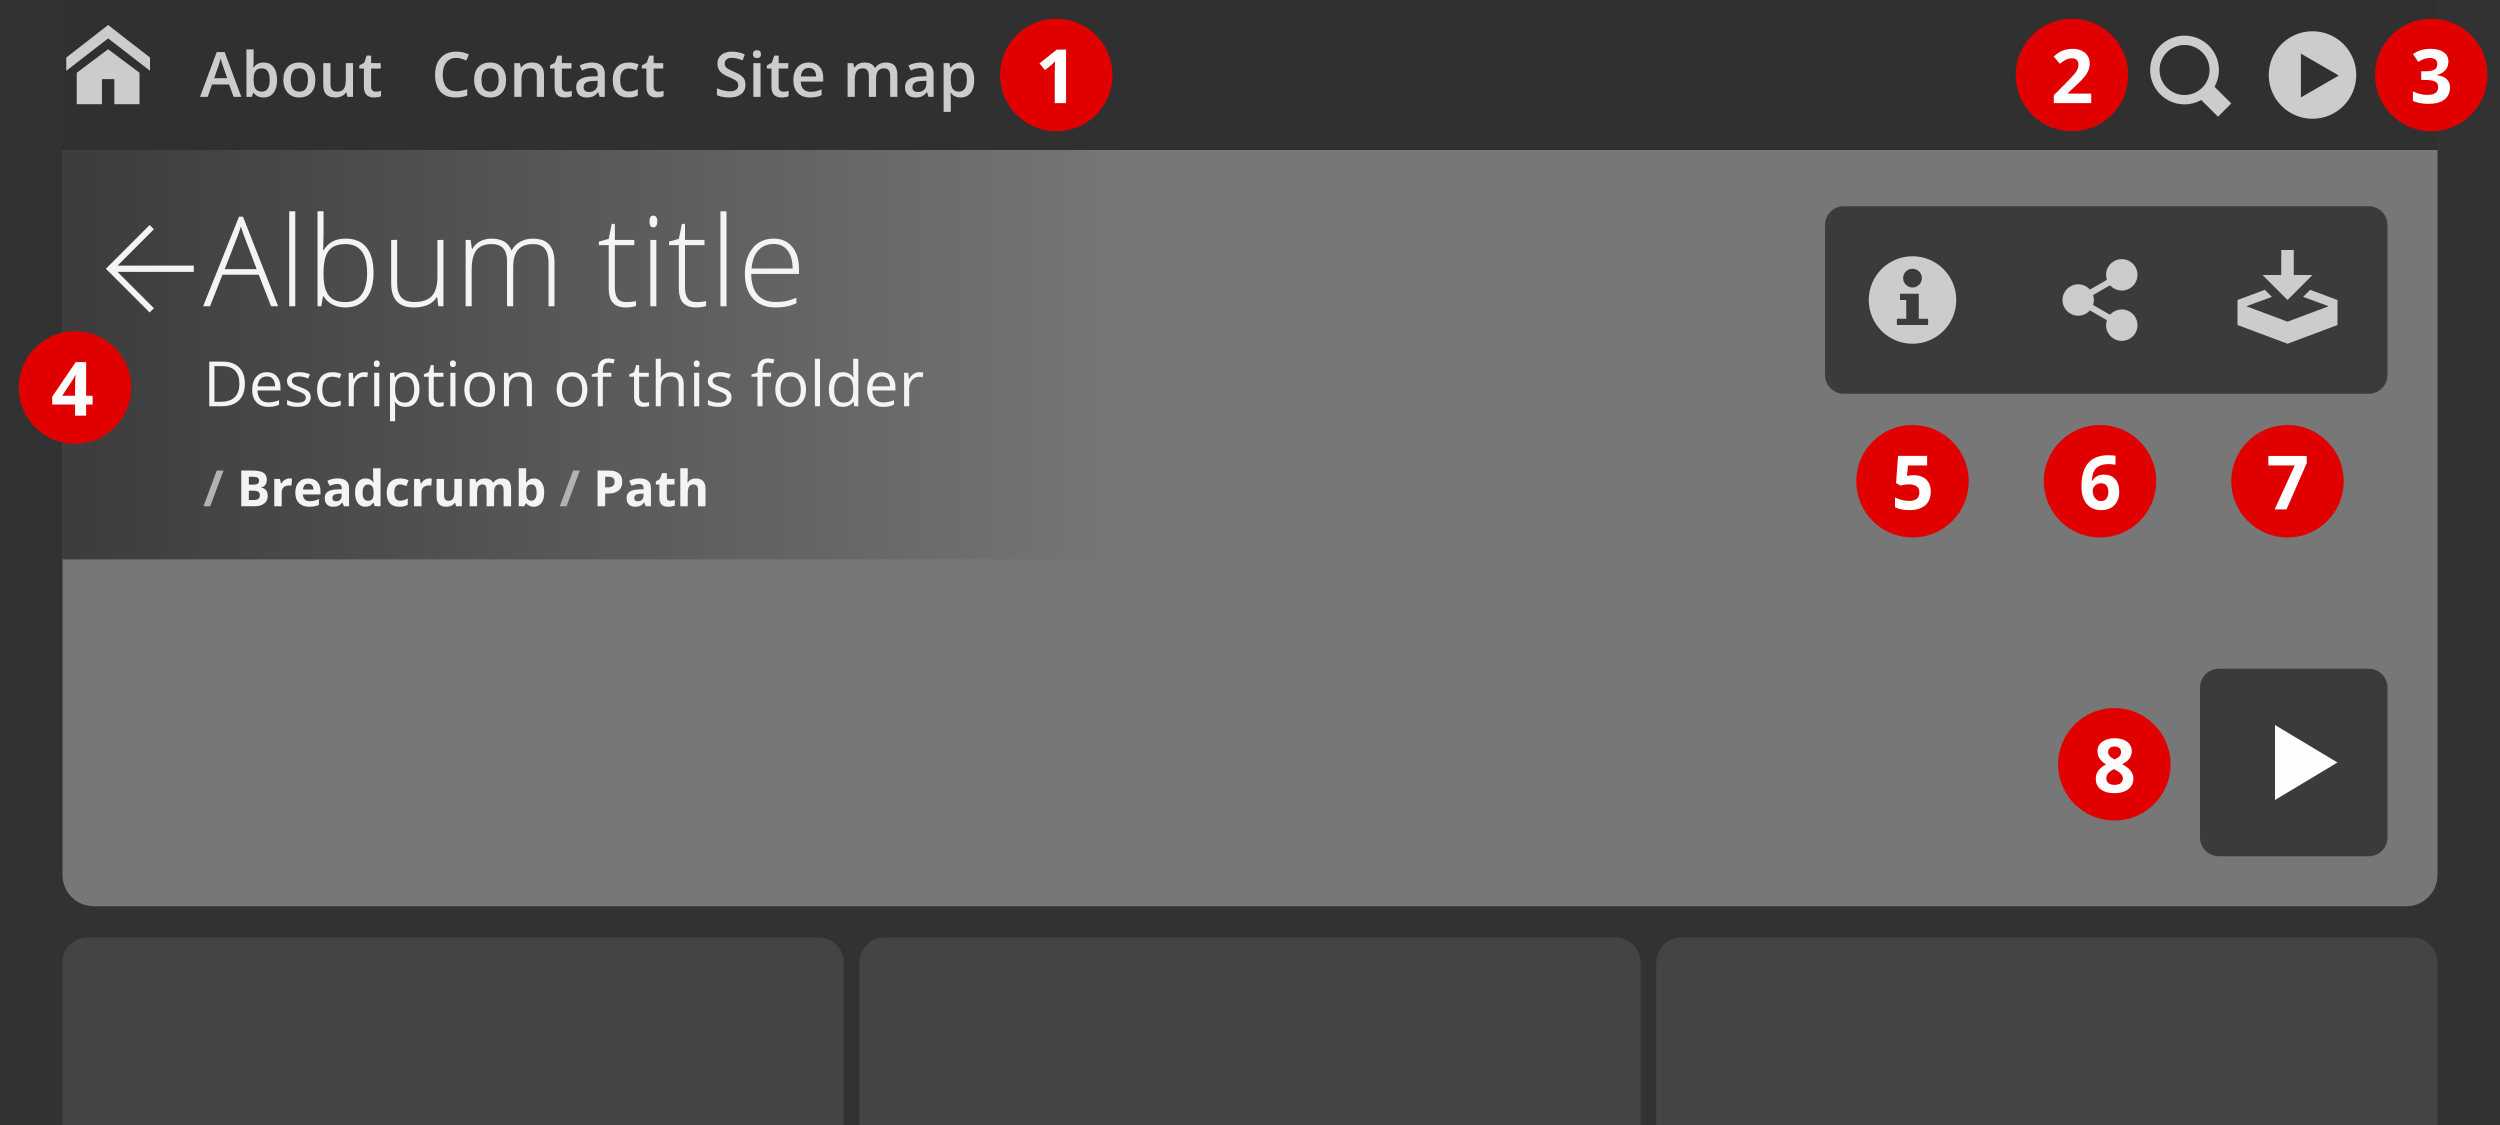 <?xml version="1.0" encoding="utf-8"?>
<!-- Generator: Adobe Illustrator 19.2.1, SVG Export Plug-In . SVG Version: 6.00 Build 0)  -->
<svg version="1.1" id="Layer_1" xmlns="http://www.w3.org/2000/svg" xmlns:xlink="http://www.w3.org/1999/xlink" x="0px" y="0px"
	 width="400px" height="180px" viewBox="0 0 400 180" enable-background="new 0 0 400 180" xml:space="preserve">
<rect fill-rule="evenodd" clip-rule="evenodd" fill="#323232" width="400" height="180"/>
<rect x="10" fill="#303030" width="380" height="24"/>
<path fill="#777777" d="M385,145H15c-2.761,0-5-2.239-5-5V24h380v116C390,142.761,387.761,145,385,145z"/>
<linearGradient id="SVGID_1_" gradientUnits="userSpaceOnUse" x1="10" y1="56.75" x2="181" y2="56.75">
	<stop  offset="0" style="stop-color:#010101;stop-opacity:0.5"/>
	<stop  offset="1" style="stop-color:#010101;stop-opacity:0"/>
</linearGradient>
<rect x="10" y="24" fill="url(#SVGID_1_)" width="171" height="65.5"/>
<g>
	<path fill="#CCCCCC" d="M37.371,15.5l-0.713-1.982h-2.729L33.23,15.5H32l2.671-7.168h1.27l2.671,7.168H37.371z M36.351,12.512
		l-0.669-1.943c-0.049-0.13-0.116-0.335-0.203-0.615s-0.146-0.485-0.178-0.615c-0.088,0.4-0.216,0.838-0.386,1.313l-0.645,1.86
		H36.351z"/>
	<path fill="#CCCCCC" d="M42.19,10.002c0.674,0,1.199,0.244,1.575,0.732s0.564,1.173,0.564,2.056c0,0.885-0.19,1.575-0.571,2.068
		s-0.91,0.74-1.587,0.74c-0.684,0-1.214-0.246-1.592-0.737h-0.078l-0.21,0.64h-0.859V7.902h1.147v1.807
		c0,0.133-0.006,0.332-0.02,0.596s-0.023,0.431-0.029,0.503h0.049C40.944,10.271,41.481,10.002,42.19,10.002z M41.893,10.939
		c-0.462,0-0.795,0.136-0.999,0.408s-0.309,0.727-0.315,1.365v0.078c0,0.658,0.104,1.134,0.313,1.428s0.548,0.442,1.021,0.442
		c0.407,0,0.715-0.161,0.925-0.483s0.315-0.788,0.315-1.396C43.152,11.553,42.732,10.939,41.893,10.939z"/>
	<path fill="#CCCCCC" d="M50.452,12.79c0,0.882-0.226,1.571-0.679,2.065s-1.083,0.742-1.89,0.742c-0.504,0-0.951-0.114-1.338-0.342
		s-0.685-0.555-0.894-0.981s-0.313-0.921-0.313-1.484c0-0.875,0.225-1.559,0.674-2.051s1.083-0.737,1.899-0.737
		c0.781,0,1.4,0.251,1.855,0.754S50.452,11.937,50.452,12.79z M46.521,12.79c0,1.247,0.46,1.87,1.382,1.87
		c0.912,0,1.367-0.624,1.367-1.87c0-1.234-0.459-1.851-1.377-1.851c-0.482,0-0.831,0.16-1.047,0.479S46.521,12.194,46.521,12.79z"/>
	<path fill="#CCCCCC" d="M55.579,15.5l-0.161-0.708h-0.059c-0.16,0.25-0.387,0.448-0.681,0.591s-0.631,0.215-1.008,0.215
		c-0.654,0-1.143-0.163-1.465-0.488s-0.483-0.819-0.483-1.479V10.1h1.157v3.33c0,0.414,0.084,0.724,0.254,0.93
		s0.435,0.31,0.796,0.31c0.482,0,0.836-0.144,1.062-0.432s0.339-0.771,0.339-1.448V10.1h1.152v5.4H55.579z"/>
	<path fill="#CCCCCC" d="M60.13,14.67c0.28,0,0.56-0.044,0.84-0.132v0.864c-0.127,0.055-0.291,0.102-0.491,0.139
		s-0.408,0.056-0.623,0.056c-1.087,0-1.631-0.573-1.631-1.719v-2.91h-0.737v-0.508l0.791-0.42l0.391-1.143h0.708V10.1h1.538v0.869
		h-1.538v2.891c0,0.277,0.069,0.481,0.208,0.613S59.905,14.67,60.13,14.67z"/>
	<path fill="#CCCCCC" d="M73,9.26c-0.67,0-1.197,0.238-1.582,0.713s-0.576,1.131-0.576,1.968c0,0.875,0.185,1.538,0.554,1.987
		c0.369,0.449,0.904,0.674,1.604,0.674c0.303,0,0.596-0.03,0.879-0.09s0.578-0.138,0.885-0.232v1.001
		c-0.561,0.211-1.195,0.317-1.904,0.317c-1.045,0-1.848-0.316-2.408-0.95s-0.84-1.539-0.84-2.717c0-0.742,0.136-1.392,0.408-1.948
		S70.685,9,71.199,8.703s1.118-0.444,1.811-0.444c0.73,0,1.404,0.153,2.021,0.459l-0.42,0.972c-0.24-0.114-0.494-0.214-0.764-0.3
		C73.581,9.303,73.297,9.26,73,9.26z"/>
	<path fill="#CCCCCC" d="M80.97,12.79c0,0.882-0.227,1.571-0.679,2.065s-1.082,0.742-1.89,0.742c-0.505,0-0.95-0.114-1.338-0.342
		s-0.686-0.555-0.894-0.981s-0.313-0.921-0.313-1.484c0-0.875,0.225-1.559,0.674-2.051s1.082-0.737,1.899-0.737
		c0.781,0,1.399,0.251,1.855,0.754S80.97,11.937,80.97,12.79z M77.04,12.79c0,1.247,0.461,1.87,1.382,1.87
		c0.911,0,1.367-0.624,1.367-1.87c0-1.234-0.459-1.851-1.377-1.851c-0.481,0-0.831,0.16-1.048,0.479
		C77.148,11.737,77.04,12.194,77.04,12.79z"/>
	<path fill="#CCCCCC" d="M87.039,15.5h-1.152v-3.32c0-0.417-0.084-0.728-0.251-0.933c-0.168-0.205-0.435-0.308-0.799-0.308
		c-0.485,0-0.84,0.143-1.064,0.43s-0.337,0.767-0.337,1.44v2.69h-1.147v-5.4h0.898l0.161,0.708h0.059
		c0.163-0.257,0.394-0.456,0.693-0.596s0.632-0.21,0.996-0.21c1.296,0,1.943,0.659,1.943,1.978V15.5z"/>
	<path fill="#CCCCCC" d="M90.647,14.67c0.28,0,0.56-0.044,0.84-0.132v0.864c-0.127,0.055-0.291,0.102-0.49,0.139
		c-0.201,0.038-0.408,0.056-0.623,0.056c-1.087,0-1.631-0.573-1.631-1.719v-2.91h-0.737v-0.508l0.791-0.42l0.391-1.143h0.708V10.1
		h1.538v0.869h-1.538v2.891c0,0.277,0.069,0.481,0.207,0.613C90.241,14.604,90.422,14.67,90.647,14.67z"/>
	<path fill="#CCCCCC" d="M95.946,15.5l-0.229-0.752h-0.039c-0.261,0.329-0.522,0.553-0.786,0.671s-0.603,0.178-1.016,0.178
		c-0.53,0-0.945-0.143-1.242-0.43c-0.299-0.287-0.447-0.692-0.447-1.216c0-0.557,0.207-0.977,0.62-1.26s1.043-0.438,1.89-0.464
		l0.933-0.029v-0.288c0-0.345-0.081-0.603-0.241-0.774c-0.162-0.171-0.411-0.256-0.75-0.256c-0.276,0-0.542,0.041-0.796,0.122
		s-0.498,0.177-0.732,0.288l-0.371-0.82c0.293-0.153,0.613-0.27,0.962-0.349s0.677-0.12,0.986-0.12c0.687,0,1.205,0.15,1.555,0.449
		c0.351,0.299,0.525,0.77,0.525,1.411V15.5H95.946z M94.237,14.719c0.417,0,0.751-0.116,1.004-0.349
		c0.252-0.233,0.378-0.559,0.378-0.979v-0.469l-0.693,0.029c-0.54,0.02-0.934,0.11-1.179,0.271c-0.246,0.161-0.369,0.408-0.369,0.74
		c0,0.241,0.071,0.427,0.215,0.559S93.951,14.719,94.237,14.719z"/>
	<path fill="#CCCCCC" d="M100.545,15.598c-0.817,0-1.438-0.238-1.863-0.715c-0.424-0.477-0.637-1.161-0.637-2.053
		c0-0.908,0.223-1.606,0.666-2.095c0.445-0.488,1.087-0.732,1.927-0.732c0.569,0,1.082,0.106,1.538,0.317l-0.347,0.923
		c-0.485-0.189-0.886-0.283-1.201-0.283c-0.935,0-1.401,0.62-1.401,1.86c0,0.605,0.116,1.061,0.35,1.365
		c0.232,0.304,0.573,0.457,1.022,0.457c0.511,0,0.994-0.127,1.45-0.381v1.001c-0.205,0.121-0.424,0.207-0.656,0.259
		C101.16,15.572,100.877,15.598,100.545,15.598z"/>
	<path fill="#CCCCCC" d="M105.331,14.67c0.28,0,0.56-0.044,0.84-0.132v0.864c-0.127,0.055-0.291,0.102-0.49,0.139
		c-0.201,0.038-0.408,0.056-0.623,0.056c-1.087,0-1.631-0.573-1.631-1.719v-2.91h-0.737v-0.508l0.791-0.42l0.391-1.143h0.708V10.1
		h1.538v0.869h-1.538v2.891c0,0.277,0.069,0.481,0.207,0.613C104.924,14.604,105.106,14.67,105.331,14.67z"/>
	<path fill="#CCCCCC" d="M119.28,13.562c0,0.635-0.229,1.133-0.688,1.494s-1.092,0.542-1.899,0.542s-1.468-0.125-1.982-0.376v-1.104
		c0.325,0.153,0.672,0.273,1.037,0.361c0.367,0.088,0.708,0.132,1.023,0.132c0.462,0,0.803-0.088,1.023-0.264
		c0.219-0.176,0.329-0.412,0.329-0.708c0-0.267-0.101-0.493-0.303-0.679s-0.618-0.405-1.25-0.659
		c-0.651-0.264-1.11-0.565-1.377-0.903s-0.4-0.746-0.4-1.221c0-0.596,0.212-1.064,0.635-1.406s0.991-0.513,1.704-0.513
		c0.684,0,1.364,0.15,2.041,0.449l-0.371,0.952c-0.635-0.267-1.201-0.4-1.699-0.4c-0.378,0-0.664,0.082-0.859,0.247
		s-0.293,0.382-0.293,0.652c0,0.186,0.039,0.344,0.117,0.476s0.207,0.256,0.386,0.374s0.501,0.272,0.967,0.464
		c0.524,0.218,0.908,0.421,1.152,0.61s0.423,0.402,0.537,0.64S119.28,13.239,119.28,13.562z"/>
	<path fill="#CCCCCC" d="M120.471,8.669c0-0.205,0.057-0.363,0.168-0.474c0.113-0.111,0.273-0.166,0.481-0.166
		c0.202,0,0.358,0.055,0.472,0.166c0.111,0.111,0.168,0.269,0.168,0.474c0,0.195-0.057,0.349-0.168,0.461
		c-0.113,0.112-0.27,0.168-0.472,0.168c-0.208,0-0.368-0.056-0.481-0.168C120.528,9.018,120.471,8.864,120.471,8.669z M121.687,15.5
		h-1.147v-5.4h1.147V15.5z"/>
	<path fill="#CCCCCC" d="M125.34,14.67c0.28,0,0.56-0.044,0.84-0.132v0.864c-0.127,0.055-0.291,0.102-0.49,0.139
		c-0.201,0.038-0.408,0.056-0.623,0.056c-1.087,0-1.631-0.573-1.631-1.719v-2.91h-0.737v-0.508l0.791-0.42l0.391-1.143h0.708V10.1
		h1.538v0.869h-1.538v2.891c0,0.277,0.069,0.481,0.207,0.613C124.934,14.604,125.116,14.67,125.34,14.67z"/>
	<path fill="#CCCCCC" d="M129.617,15.598c-0.84,0-1.497-0.245-1.97-0.735c-0.475-0.49-0.711-1.165-0.711-2.024
		c0-0.882,0.22-1.576,0.659-2.08s1.043-0.757,1.812-0.757c0.713,0,1.276,0.216,1.689,0.649s0.62,1.029,0.62,1.787v0.62h-3.599
		c0.017,0.524,0.158,0.927,0.425,1.208s0.643,0.422,1.128,0.422c0.319,0,0.616-0.03,0.891-0.09c0.275-0.06,0.571-0.16,0.887-0.3
		v0.933c-0.28,0.133-0.563,0.228-0.85,0.283S129.985,15.598,129.617,15.598z M129.407,10.871c-0.364,0-0.656,0.116-0.877,0.347
		c-0.219,0.231-0.351,0.568-0.393,1.011h2.451c-0.007-0.446-0.114-0.784-0.322-1.013S129.771,10.871,129.407,10.871z"/>
	<path fill="#CCCCCC" d="M140.168,15.5h-1.152v-3.33c0-0.414-0.078-0.722-0.234-0.925s-0.4-0.305-0.732-0.305
		c-0.442,0-0.768,0.144-0.975,0.432c-0.206,0.288-0.31,0.768-0.31,1.438v2.69h-1.147v-5.4h0.898l0.161,0.708h0.059
		c0.149-0.257,0.367-0.456,0.651-0.596c0.285-0.14,0.599-0.21,0.94-0.21c0.83,0,1.38,0.283,1.65,0.85h0.078
		c0.159-0.267,0.384-0.475,0.674-0.625s0.622-0.225,0.996-0.225c0.645,0,1.114,0.163,1.409,0.488
		c0.294,0.326,0.441,0.822,0.441,1.489V15.5h-1.147v-3.33c0-0.414-0.079-0.722-0.237-0.925c-0.157-0.204-0.402-0.305-0.734-0.305
		c-0.446,0-0.772,0.139-0.979,0.417c-0.207,0.278-0.311,0.706-0.311,1.282V15.5z"/>
	<path fill="#CCCCCC" d="M148.557,15.5l-0.229-0.752h-0.039c-0.261,0.329-0.522,0.553-0.786,0.671s-0.603,0.178-1.016,0.178
		c-0.53,0-0.945-0.143-1.242-0.43c-0.299-0.287-0.447-0.692-0.447-1.216c0-0.557,0.207-0.977,0.62-1.26s1.043-0.438,1.89-0.464
		l0.933-0.029v-0.288c0-0.345-0.081-0.603-0.241-0.774c-0.162-0.171-0.411-0.256-0.75-0.256c-0.276,0-0.542,0.041-0.796,0.122
		s-0.498,0.177-0.732,0.288l-0.371-0.82c0.293-0.153,0.613-0.27,0.962-0.349s0.677-0.12,0.986-0.12c0.687,0,1.205,0.15,1.555,0.449
		c0.351,0.299,0.525,0.77,0.525,1.411V15.5H148.557z M146.848,14.719c0.417,0,0.751-0.116,1.004-0.349
		c0.252-0.233,0.378-0.559,0.378-0.979v-0.469l-0.693,0.029c-0.54,0.02-0.934,0.11-1.179,0.271c-0.246,0.161-0.369,0.408-0.369,0.74
		c0,0.241,0.071,0.427,0.215,0.559S146.562,14.719,146.848,14.719z"/>
	<path fill="#CCCCCC" d="M153.718,15.598c-0.684,0-1.214-0.246-1.592-0.737h-0.068c0.046,0.456,0.068,0.732,0.068,0.83v2.212h-1.147
		V10.1h0.928c0.026,0.101,0.08,0.342,0.161,0.723h0.059c0.358-0.547,0.896-0.82,1.611-0.82c0.674,0,1.198,0.244,1.575,0.732
		c0.375,0.488,0.563,1.173,0.563,2.056s-0.191,1.571-0.573,2.065C154.92,15.35,154.392,15.598,153.718,15.598z M153.44,10.939
		c-0.456,0-0.789,0.133-0.998,0.4c-0.211,0.267-0.315,0.693-0.315,1.279v0.171c0,0.658,0.104,1.134,0.313,1.428
		s0.549,0.442,1.021,0.442c0.397,0,0.703-0.163,0.918-0.488s0.322-0.79,0.322-1.392c0-0.605-0.106-1.063-0.32-1.375
		C154.167,11.095,153.853,10.939,153.44,10.939z"/>
</g>
<path fill-rule="evenodd" clip-rule="evenodd" fill="#CCCCCC" d="M357,16.553l-2.674-2.674c0.444-0.793,0.699-1.706,0.699-2.68
	c0-3.037-2.462-5.5-5.5-5.5c-3.038,0-5.5,2.463-5.5,5.5c0,3.037,2.462,5.5,5.5,5.5c0.974,0,1.887-0.255,2.68-0.699l2.674,2.674
	L357,16.553z M345.525,11.199c0-2.209,1.791-4,4-4c2.209,0,4,1.791,4,4s-1.791,4-4,4C347.316,15.199,345.525,13.408,345.525,11.199z
	"/>
<g>
	<path fill="#F4F4F4" d="M41.396,43.961h-5.801L33.604,49H32.5l5.742-14.336h0.635L44.502,49h-1.123L41.396,43.961z M35.957,43.063
		h5.107l-1.943-5.146c-0.163-0.404-0.358-0.963-0.586-1.68c-0.176,0.625-0.368,1.191-0.576,1.699L35.957,43.063z"/>
	<path fill="#F4F4F4" d="M47.246,49h-0.967V33.805h0.967V49z"/>
	<path fill="#F4F4F4" d="M55.283,38.18c1.484,0,2.603,0.467,3.354,1.401s1.128,2.3,1.128,4.097c0,1.764-0.396,3.125-1.187,4.082
		s-1.903,1.436-3.335,1.436c-0.755,0-1.436-0.156-2.041-0.469s-1.084-0.755-1.436-1.328H51.68L51.406,49h-0.605V33.805h0.967v3.818
		c0,0.573-0.013,1.1-0.039,1.582l-0.029,0.83h0.068c0.404-0.638,0.89-1.107,1.46-1.406S54.482,38.18,55.283,38.18z M55.264,39.059
		c-1.25,0-2.145,0.358-2.686,1.074s-0.811,1.898-0.811,3.545v0.166c0,1.602,0.282,2.75,0.845,3.447s1.44,1.045,2.632,1.045
		c1.159,0,2.031-0.405,2.617-1.216s0.879-1.964,0.879-3.462C58.74,40.592,57.582,39.059,55.264,39.059z"/>
	<path fill="#F4F4F4" d="M63.545,38.385v6.875c0,1.068,0.225,1.844,0.674,2.329s1.146,0.728,2.09,0.728
		c1.263,0,2.192-0.319,2.788-0.957s0.894-1.676,0.894-3.115v-5.859h0.957V49h-0.82l-0.176-1.465h-0.059
		c-0.69,1.107-1.917,1.66-3.682,1.66c-2.416,0-3.623-1.292-3.623-3.877v-6.934H63.545z"/>
	<path fill="#F4F4F4" d="M87.764,49v-6.963c0-1.035-0.202-1.791-0.605-2.266s-1.022-0.713-1.855-0.713
		c-1.087,0-1.891,0.299-2.412,0.898s-0.781,1.54-0.781,2.822V49h-0.986v-7.256c0-1.791-0.82-2.686-2.461-2.686
		c-1.113,0-1.924,0.324-2.432,0.972s-0.762,1.685-0.762,3.11V49h-0.967V38.385h0.801l0.205,1.455h0.059
		c0.293-0.527,0.709-0.936,1.25-1.226s1.136-0.435,1.787-0.435c1.673,0,2.748,0.628,3.223,1.885h0.039
		c0.345-0.605,0.809-1.071,1.392-1.396s1.245-0.488,1.987-0.488c1.159,0,2.028,0.309,2.607,0.928s0.869,1.602,0.869,2.949V49H87.764
		z"/>
	<path fill="#F4F4F4" d="M100.156,48.336c0.612,0,1.146-0.052,1.602-0.156v0.781c-0.469,0.156-1.009,0.234-1.621,0.234
		c-0.938,0-1.629-0.25-2.075-0.752s-0.669-1.289-0.669-2.363v-6.855H95.82v-0.566l1.572-0.439l0.488-2.402h0.498v2.568h3.115v0.84
		h-3.115v6.719c0,0.814,0.143,1.416,0.43,1.807S99.544,48.336,100.156,48.336z"/>
	<path fill="#F4F4F4" d="M103.916,35.436c0-0.625,0.205-0.938,0.615-0.938c0.202,0,0.36,0.082,0.474,0.244s0.171,0.394,0.171,0.693
		c0,0.293-0.057,0.524-0.171,0.693s-0.272,0.254-0.474,0.254C104.121,36.383,103.916,36.067,103.916,35.436z M105.02,49h-0.967
		V38.385h0.967V49z"/>
	<path fill="#F4F4F4" d="M111.377,48.336c0.612,0,1.146-0.052,1.602-0.156v0.781c-0.469,0.156-1.009,0.234-1.621,0.234
		c-0.938,0-1.629-0.25-2.075-0.752s-0.669-1.289-0.669-2.363v-6.855h-1.572v-0.566l1.572-0.439l0.488-2.402h0.498v2.568h3.115v0.84
		H109.6v6.719c0,0.814,0.143,1.416,0.43,1.807S110.765,48.336,111.377,48.336z"/>
	<path fill="#F4F4F4" d="M116.24,49h-0.967V33.805h0.967V49z"/>
	<path fill="#F4F4F4" d="M124.082,49.195c-1.543,0-2.746-0.475-3.608-1.426s-1.294-2.282-1.294-3.994
		c0-1.693,0.417-3.048,1.25-4.067s1.957-1.528,3.369-1.528c1.25,0,2.236,0.436,2.959,1.309s1.084,2.057,1.084,3.555v0.781h-7.646
		c0.013,1.458,0.353,2.572,1.021,3.34s1.623,1.152,2.866,1.152c0.605,0,1.138-0.042,1.597-0.127s1.04-0.267,1.743-0.547v0.879
		c-0.599,0.26-1.152,0.438-1.66,0.532S124.694,49.195,124.082,49.195z M123.799,39.039c-1.022,0-1.842,0.337-2.461,1.011
		s-0.98,1.646-1.084,2.915h6.563c0-1.23-0.267-2.192-0.801-2.886S124.743,39.039,123.799,39.039z"/>
	<path fill="#F4F4F4" d="M39.18,61.362c0,1.178-0.32,2.079-0.959,2.703S36.66,65,35.459,65h-1.978v-7.139h2.188
		c1.11,0,1.973,0.308,2.588,0.923S39.18,60.259,39.18,61.362z M38.301,61.392c0-0.931-0.233-1.632-0.701-2.104
		s-1.161-0.708-2.083-0.708h-1.206v5.703h1.011c0.99,0,1.733-0.243,2.231-0.73S38.301,62.345,38.301,61.392z"/>
	<path fill="#F4F4F4" d="M42.91,65.098c-0.791,0-1.415-0.241-1.873-0.723s-0.686-1.151-0.686-2.007c0-0.863,0.212-1.548,0.637-2.056
		s0.995-0.762,1.711-0.762c0.67,0,1.201,0.221,1.592,0.662s0.586,1.023,0.586,1.746v0.513h-3.687
		c0.016,0.628,0.175,1.105,0.476,1.431s0.725,0.488,1.272,0.488c0.576,0,1.146-0.121,1.709-0.361v0.723
		c-0.287,0.124-0.558,0.212-0.813,0.266S43.271,65.098,42.91,65.098z M42.69,60.229c-0.43,0-0.772,0.14-1.028,0.42
		s-0.406,0.667-0.452,1.162h2.798c0-0.511-0.114-0.902-0.342-1.174S43.114,60.229,42.69,60.229z"/>
	<path fill="#F4F4F4" d="M49.712,63.54c0,0.498-0.186,0.882-0.557,1.152s-0.892,0.405-1.563,0.405c-0.709,0-1.263-0.112-1.66-0.337
		v-0.752c0.257,0.13,0.533,0.233,0.828,0.308s0.579,0.112,0.852,0.112c0.423,0,0.749-0.067,0.977-0.203s0.342-0.341,0.342-0.618
		c0-0.208-0.09-0.387-0.271-0.535s-0.533-0.323-1.057-0.525c-0.498-0.186-0.852-0.348-1.062-0.486s-0.366-0.295-0.469-0.471
		s-0.154-0.386-0.154-0.63c0-0.436,0.177-0.78,0.532-1.033s0.841-0.378,1.46-0.378c0.576,0,1.139,0.117,1.689,0.352l-0.288,0.659
		c-0.537-0.221-1.024-0.332-1.46-0.332c-0.384,0-0.674,0.06-0.869,0.181s-0.293,0.287-0.293,0.498c0,0.143,0.037,0.265,0.11,0.366
		s0.191,0.197,0.354,0.288s0.475,0.223,0.938,0.396c0.635,0.231,1.063,0.464,1.287,0.698S49.712,63.185,49.712,63.54z"/>
	<path fill="#F4F4F4" d="M53.169,65.098c-0.775,0-1.375-0.238-1.799-0.715s-0.637-1.151-0.637-2.024
		c0-0.895,0.216-1.587,0.647-2.075s1.046-0.732,1.843-0.732c0.257,0,0.514,0.028,0.771,0.083s0.459,0.121,0.605,0.195l-0.249,0.688
		c-0.179-0.072-0.375-0.131-0.586-0.178s-0.399-0.071-0.562-0.071c-1.087,0-1.631,0.693-1.631,2.08c0,0.658,0.133,1.162,0.398,1.514
		s0.658,0.527,1.179,0.527c0.446,0,0.903-0.096,1.372-0.288v0.718C54.164,65.005,53.712,65.098,53.169,65.098z"/>
	<path fill="#F4F4F4" d="M58.232,59.551c0.238,0,0.451,0.02,0.64,0.059l-0.112,0.752c-0.221-0.049-0.417-0.073-0.586-0.073
		c-0.433,0-0.803,0.176-1.111,0.527s-0.461,0.79-0.461,1.313V65h-0.811v-5.352h0.669l0.093,0.991h0.039
		c0.199-0.348,0.438-0.617,0.718-0.806S57.897,59.551,58.232,59.551z"/>
	<path fill="#F4F4F4" d="M59.805,58.198c0-0.186,0.045-0.321,0.137-0.408s0.205-0.129,0.342-0.129c0.13,0,0.243,0.044,0.337,0.132
		s0.142,0.223,0.142,0.405s-0.047,0.318-0.142,0.408s-0.207,0.134-0.337,0.134c-0.137,0-0.25-0.045-0.342-0.134
		S59.805,58.38,59.805,58.198z M60.684,65h-0.811v-5.352h0.811V65z"/>
	<path fill="#F4F4F4" d="M64.893,65.098c-0.348,0-0.667-0.064-0.955-0.193s-0.53-0.326-0.725-0.593h-0.059
		c0.039,0.313,0.059,0.609,0.059,0.889v2.202h-0.811v-7.754h0.659l0.112,0.732h0.039c0.208-0.293,0.451-0.504,0.728-0.635
		s0.594-0.195,0.952-0.195c0.709,0,1.257,0.243,1.643,0.728s0.579,1.166,0.579,2.041c0,0.879-0.196,1.562-0.588,2.048
		S65.589,65.098,64.893,65.098z M64.775,60.239c-0.547,0-0.942,0.151-1.187,0.454s-0.37,0.785-0.376,1.445v0.181
		c0,0.752,0.125,1.29,0.376,1.614s0.653,0.486,1.206,0.486c0.462,0,0.824-0.187,1.086-0.562s0.393-0.89,0.393-1.548
		c0-0.667-0.131-1.179-0.393-1.536S65.25,60.239,64.775,60.239z"/>
	<path fill="#F4F4F4" d="M70.259,64.429c0.143,0,0.282-0.011,0.415-0.032s0.239-0.043,0.317-0.066v0.62
		c-0.088,0.042-0.217,0.077-0.388,0.105s-0.325,0.042-0.461,0.042c-1.035,0-1.553-0.545-1.553-1.636v-3.184h-0.767v-0.391
		l0.767-0.337l0.342-1.143h0.469v1.24h1.553v0.63h-1.553v3.149c0,0.322,0.077,0.57,0.229,0.742S69.992,64.429,70.259,64.429z"/>
	<path fill="#F4F4F4" d="M71.992,58.198c0-0.186,0.045-0.321,0.137-0.408s0.205-0.129,0.342-0.129c0.13,0,0.243,0.044,0.337,0.132
		s0.142,0.223,0.142,0.405s-0.047,0.318-0.142,0.408s-0.207,0.134-0.337,0.134c-0.137,0-0.25-0.045-0.342-0.134
		S71.992,58.38,71.992,58.198z M72.871,65h-0.811v-5.352h0.811V65z"/>
	<path fill="#F4F4F4" d="M79.209,62.319c0,0.873-0.22,1.554-0.659,2.043s-1.046,0.735-1.821,0.735c-0.479,0-0.903-0.112-1.274-0.337
		s-0.658-0.547-0.859-0.967s-0.303-0.912-0.303-1.475c0-0.873,0.218-1.552,0.654-2.039s1.042-0.73,1.816-0.73
		c0.749,0,1.344,0.249,1.785,0.747S79.209,61.47,79.209,62.319z M75.132,62.319c0,0.684,0.137,1.205,0.41,1.563
		s0.675,0.537,1.206,0.537s0.934-0.178,1.208-0.535s0.413-0.878,0.413-1.565c0-0.68-0.138-1.197-0.413-1.55s-0.681-0.53-1.218-0.53
		c-0.531,0-0.931,0.174-1.201,0.522S75.132,61.629,75.132,62.319z"/>
	<path fill="#F4F4F4" d="M84.292,65v-3.462c0-0.436-0.099-0.762-0.298-0.977s-0.509-0.322-0.933-0.322
		c-0.56,0-0.97,0.151-1.23,0.454s-0.391,0.802-0.391,1.499V65H80.63v-5.352h0.659l0.132,0.732h0.039
		c0.166-0.264,0.399-0.468,0.698-0.613s0.633-0.217,1.001-0.217c0.645,0,1.129,0.155,1.455,0.466s0.488,0.808,0.488,1.492V65H84.292
		z"/>
	<path fill="#F4F4F4" d="M93.984,62.319c0,0.873-0.22,1.554-0.659,2.043s-1.046,0.735-1.821,0.735c-0.479,0-0.903-0.112-1.274-0.337
		s-0.658-0.547-0.859-0.967s-0.303-0.912-0.303-1.475c0-0.873,0.218-1.552,0.654-2.039s1.042-0.73,1.816-0.73
		c0.749,0,1.344,0.249,1.785,0.747S93.984,61.47,93.984,62.319z M89.907,62.319c0,0.684,0.137,1.205,0.41,1.563
		s0.675,0.537,1.206,0.537s0.934-0.178,1.208-0.535s0.413-0.878,0.413-1.565c0-0.68-0.138-1.197-0.413-1.55s-0.681-0.53-1.218-0.53
		c-0.531,0-0.931,0.174-1.201,0.522S89.907,61.629,89.907,62.319z"/>
	<path fill="#F4F4F4" d="M97.817,60.278h-1.362V65h-0.811v-4.722h-0.957v-0.366l0.957-0.293v-0.298c0-1.315,0.575-1.973,1.724-1.973
		c0.283,0,0.615,0.057,0.996,0.171l-0.21,0.649c-0.313-0.101-0.58-0.151-0.801-0.151c-0.306,0-0.532,0.102-0.679,0.305
		s-0.22,0.53-0.22,0.979v0.347h1.362V60.278z"/>
	<path fill="#F4F4F4" d="M103.12,64.429c0.143,0,0.282-0.011,0.415-0.032s0.239-0.043,0.317-0.066v0.62
		c-0.088,0.042-0.217,0.077-0.388,0.105s-0.325,0.042-0.461,0.042c-1.035,0-1.553-0.545-1.553-1.636v-3.184h-0.767v-0.391
		l0.767-0.337l0.342-1.143h0.469v1.24h1.553v0.63h-1.553v3.149c0,0.322,0.077,0.57,0.229,0.742S102.853,64.429,103.12,64.429z"/>
	<path fill="#F4F4F4" d="M108.584,65v-3.462c0-0.436-0.099-0.762-0.298-0.977s-0.509-0.322-0.933-0.322
		c-0.563,0-0.974,0.153-1.233,0.459s-0.388,0.807-0.388,1.504V65h-0.811v-7.598h0.811v2.3c0,0.277-0.013,0.506-0.039,0.688h0.049
		c0.16-0.257,0.387-0.46,0.681-0.608s0.631-0.222,1.008-0.222c0.654,0,1.145,0.155,1.472,0.466s0.491,0.805,0.491,1.482V65H108.584z
		"/>
	<path fill="#F4F4F4" d="M110.991,58.198c0-0.186,0.045-0.321,0.137-0.408s0.205-0.129,0.342-0.129c0.13,0,0.243,0.044,0.337,0.132
		s0.142,0.223,0.142,0.405s-0.047,0.318-0.142,0.408s-0.207,0.134-0.337,0.134c-0.137,0-0.25-0.045-0.342-0.134
		S110.991,58.38,110.991,58.198z M111.87,65h-0.811v-5.352h0.811V65z"/>
	<path fill="#F4F4F4" d="M117.041,63.54c0,0.498-0.186,0.882-0.557,1.152s-0.892,0.405-1.563,0.405c-0.709,0-1.263-0.112-1.66-0.337
		v-0.752c0.257,0.13,0.533,0.233,0.828,0.308s0.579,0.112,0.852,0.112c0.423,0,0.749-0.067,0.977-0.203s0.342-0.341,0.342-0.618
		c0-0.208-0.09-0.387-0.271-0.535s-0.533-0.323-1.057-0.525c-0.498-0.186-0.852-0.348-1.062-0.486s-0.366-0.295-0.469-0.471
		s-0.154-0.386-0.154-0.63c0-0.436,0.177-0.78,0.532-1.033s0.841-0.378,1.46-0.378c0.576,0,1.139,0.117,1.689,0.352l-0.288,0.659
		c-0.537-0.221-1.024-0.332-1.46-0.332c-0.384,0-0.674,0.06-0.869,0.181s-0.293,0.287-0.293,0.498c0,0.143,0.037,0.265,0.11,0.366
		s0.191,0.197,0.354,0.288s0.475,0.223,0.938,0.396c0.635,0.231,1.063,0.464,1.287,0.698S117.041,63.185,117.041,63.54z"/>
	<path fill="#F4F4F4" d="M123.369,60.278h-1.362V65h-0.811v-4.722h-0.957v-0.366l0.957-0.293v-0.298
		c0-1.315,0.575-1.973,1.724-1.973c0.283,0,0.615,0.057,0.996,0.171l-0.21,0.649c-0.313-0.101-0.58-0.151-0.801-0.151
		c-0.306,0-0.532,0.102-0.679,0.305s-0.22,0.53-0.22,0.979v0.347h1.362V60.278z"/>
	<path fill="#F4F4F4" d="M128.965,62.319c0,0.873-0.22,1.554-0.659,2.043s-1.046,0.735-1.821,0.735
		c-0.479,0-0.903-0.112-1.274-0.337s-0.658-0.547-0.859-0.967s-0.303-0.912-0.303-1.475c0-0.873,0.218-1.552,0.654-2.039
		s1.042-0.73,1.816-0.73c0.749,0,1.344,0.249,1.785,0.747S128.965,61.47,128.965,62.319z M124.888,62.319
		c0,0.684,0.137,1.205,0.41,1.563s0.675,0.537,1.206,0.537s0.934-0.178,1.208-0.535s0.413-0.878,0.413-1.565
		c0-0.68-0.138-1.197-0.413-1.55s-0.681-0.53-1.218-0.53c-0.531,0-0.931,0.174-1.201,0.522S124.888,61.629,124.888,62.319z"/>
	<path fill="#F4F4F4" d="M131.196,65h-0.811v-7.598h0.811V65z"/>
	<path fill="#F4F4F4" d="M136.558,64.282h-0.044c-0.375,0.543-0.934,0.815-1.68,0.815c-0.7,0-1.244-0.239-1.633-0.718
		s-0.583-1.159-0.583-2.041s0.195-1.567,0.586-2.056s0.934-0.732,1.631-0.732c0.726,0,1.283,0.264,1.67,0.791h0.063l-0.034-0.386
		l-0.02-0.376v-2.178h0.811V65h-0.659L136.558,64.282z M134.937,64.419c0.553,0,0.955-0.15,1.204-0.452s0.374-0.787,0.374-1.458
		v-0.171c0-0.758-0.126-1.3-0.378-1.624s-0.655-0.486-1.208-0.486c-0.475,0-0.839,0.185-1.091,0.554s-0.378,0.891-0.378,1.565
		c0,0.684,0.125,1.2,0.376,1.548S134.452,64.419,134.937,64.419z"/>
	<path fill="#F4F4F4" d="M141.304,65.098c-0.791,0-1.415-0.241-1.873-0.723s-0.686-1.151-0.686-2.007
		c0-0.863,0.212-1.548,0.637-2.056s0.995-0.762,1.711-0.762c0.67,0,1.201,0.221,1.592,0.662s0.586,1.023,0.586,1.746v0.513h-3.687
		c0.016,0.628,0.175,1.105,0.476,1.431s0.725,0.488,1.272,0.488c0.576,0,1.146-0.121,1.709-0.361v0.723
		c-0.287,0.124-0.558,0.212-0.813,0.266S141.665,65.098,141.304,65.098z M141.084,60.229c-0.43,0-0.772,0.14-1.028,0.42
		s-0.406,0.667-0.452,1.162h2.798c0-0.511-0.114-0.902-0.342-1.174S141.507,60.229,141.084,60.229z"/>
	<path fill="#F4F4F4" d="M147.095,59.551c0.238,0,0.451,0.02,0.64,0.059l-0.112,0.752c-0.221-0.049-0.417-0.073-0.586-0.073
		c-0.433,0-0.803,0.176-1.111,0.527s-0.461,0.79-0.461,1.313V65h-0.811v-5.352h0.669l0.093,0.991h0.039
		c0.199-0.348,0.438-0.617,0.718-0.806S146.759,59.551,147.095,59.551z"/>
	<path fill="#B2B2B2" d="M35.766,75.289L33.637,81h-1.082l2.129-5.711H35.766z"/>
	<path fill="#F4F4F4" d="M38.602,75.289h1.777c0.81,0,1.398,0.115,1.764,0.346s0.549,0.597,0.549,1.1c0,0.341-0.08,0.621-0.24,0.84
		s-0.373,0.35-0.639,0.395v0.039c0.362,0.081,0.623,0.232,0.783,0.453s0.24,0.516,0.24,0.883c0,0.521-0.188,0.927-0.564,1.219
		S41.384,81,40.738,81h-2.137V75.289z M39.813,77.551h0.703c0.328,0,0.566-0.051,0.713-0.152s0.221-0.27,0.221-0.504
		c0-0.219-0.08-0.375-0.24-0.471s-0.414-0.143-0.76-0.143h-0.637V77.551z M39.813,78.512V80h0.789c0.333,0,0.58-0.064,0.738-0.191
		s0.238-0.323,0.238-0.586c0-0.474-0.338-0.711-1.016-0.711H39.813z"/>
	<path fill="#F4F4F4" d="M46.32,76.551c0.162,0,0.295,0.012,0.402,0.035l-0.09,1.117c-0.096-0.026-0.213-0.039-0.352-0.039
		c-0.38,0-0.676,0.098-0.889,0.293s-0.318,0.469-0.318,0.82V81h-1.191v-4.367h0.902l0.176,0.734h0.059
		c0.135-0.245,0.318-0.442,0.549-0.592S46.049,76.551,46.32,76.551z"/>
	<path fill="#F4F4F4" d="M49.492,81.078c-0.703,0-1.252-0.194-1.648-0.582s-0.594-0.938-0.594-1.648
		c0-0.732,0.183-1.297,0.549-1.697s0.872-0.6,1.518-0.6c0.617,0,1.098,0.176,1.441,0.527s0.516,0.837,0.516,1.457v0.578h-2.816
		c0.013,0.338,0.113,0.603,0.301,0.793s0.451,0.285,0.789,0.285c0.263,0,0.512-0.027,0.746-0.082s0.479-0.142,0.734-0.262v0.922
		c-0.208,0.104-0.431,0.182-0.668,0.232S49.833,81.078,49.492,81.078z M49.324,77.398c-0.252,0-0.451,0.08-0.594,0.24
		s-0.225,0.387-0.246,0.682h1.672c-0.005-0.294-0.082-0.521-0.23-0.682S49.577,77.398,49.324,77.398z"/>
	<path fill="#F4F4F4" d="M55.016,81l-0.23-0.594h-0.031c-0.201,0.252-0.407,0.428-0.619,0.525s-0.489,0.146-0.83,0.146
		c-0.419,0-0.75-0.12-0.99-0.359s-0.361-0.581-0.361-1.023c0-0.463,0.162-0.805,0.486-1.025s0.813-0.342,1.467-0.365l0.758-0.023
		V78.09c0-0.443-0.227-0.664-0.68-0.664c-0.349,0-0.759,0.105-1.23,0.316l-0.395-0.805c0.502-0.263,1.06-0.395,1.672-0.395
		c0.586,0,1.035,0.127,1.348,0.383s0.469,0.643,0.469,1.164V81H55.016z M54.664,78.977l-0.461,0.016
		c-0.346,0.01-0.604,0.073-0.773,0.188s-0.254,0.289-0.254,0.523c0,0.336,0.193,0.504,0.578,0.504c0.276,0,0.497-0.08,0.662-0.238
		s0.248-0.37,0.248-0.633V78.977z"/>
	<path fill="#F4F4F4" d="M58.457,81.078c-0.513,0-0.916-0.199-1.209-0.598s-0.439-0.951-0.439-1.656
		c0-0.716,0.149-1.274,0.447-1.674s0.709-0.6,1.232-0.6c0.549,0,0.969,0.213,1.258,0.641h0.039c-0.06-0.326-0.09-0.616-0.09-0.871
		v-1.398h1.195V81h-0.914l-0.23-0.566h-0.051C59.424,80.863,59.012,81.078,58.457,81.078z M58.875,80.129
		c0.305,0,0.528-0.088,0.67-0.266s0.219-0.478,0.232-0.902v-0.129c0-0.469-0.072-0.805-0.217-1.008s-0.379-0.305-0.705-0.305
		c-0.266,0-0.472,0.113-0.619,0.338s-0.221,0.553-0.221,0.982s0.074,0.752,0.223,0.967S58.599,80.129,58.875,80.129z"/>
	<path fill="#F4F4F4" d="M63.91,81.078c-1.359,0-2.039-0.746-2.039-2.238c0-0.742,0.185-1.309,0.555-1.701s0.9-0.588,1.59-0.588
		c0.505,0,0.958,0.099,1.359,0.297l-0.352,0.922c-0.188-0.076-0.362-0.137-0.523-0.186s-0.323-0.072-0.484-0.072
		c-0.62,0-0.93,0.44-0.93,1.32c0,0.854,0.31,1.281,0.93,1.281c0.229,0,0.441-0.031,0.637-0.092s0.391-0.157,0.586-0.287v1.02
		c-0.193,0.123-0.387,0.207-0.584,0.254S64.209,81.078,63.91,81.078z"/>
	<path fill="#F4F4F4" d="M68.688,76.551c0.162,0,0.295,0.012,0.402,0.035L69,77.703c-0.096-0.026-0.213-0.039-0.352-0.039
		c-0.38,0-0.676,0.098-0.889,0.293s-0.318,0.469-0.318,0.82V81H66.25v-4.367h0.902l0.176,0.734h0.059
		c0.135-0.245,0.318-0.442,0.549-0.592S68.417,76.551,68.688,76.551z"/>
	<path fill="#F4F4F4" d="M72.977,81l-0.16-0.559h-0.063c-0.127,0.203-0.309,0.36-0.543,0.471s-0.501,0.166-0.801,0.166
		c-0.513,0-0.9-0.137-1.16-0.412s-0.391-0.67-0.391-1.186v-2.848h1.191v2.551c0,0.315,0.056,0.551,0.168,0.709
		s0.291,0.236,0.535,0.236c0.333,0,0.574-0.111,0.723-0.334s0.223-0.592,0.223-1.107v-2.055h1.191V81H72.977z"/>
	<path fill="#F4F4F4" d="M79.051,81h-1.191v-2.551c0-0.315-0.053-0.551-0.158-0.709s-0.271-0.236-0.498-0.236
		c-0.305,0-0.526,0.112-0.664,0.336s-0.207,0.592-0.207,1.105V81h-1.191v-4.367h0.91l0.16,0.559h0.066
		c0.117-0.201,0.287-0.357,0.508-0.471s0.475-0.17,0.762-0.17c0.654,0,1.096,0.213,1.328,0.641h0.105
		c0.117-0.203,0.29-0.361,0.518-0.473s0.485-0.168,0.771-0.168c0.495,0,0.869,0.127,1.123,0.381s0.381,0.661,0.381,1.221V81h-1.195
		v-2.551c0-0.315-0.053-0.551-0.158-0.709s-0.271-0.236-0.498-0.236c-0.292,0-0.51,0.104-0.654,0.313s-0.217,0.539-0.217,0.992V81z"
		/>
	<path fill="#F4F4F4" d="M85.426,76.551c0.516,0,0.919,0.201,1.211,0.604s0.438,0.954,0.438,1.654c0,0.721-0.15,1.28-0.451,1.676
		s-0.71,0.594-1.229,0.594c-0.513,0-0.916-0.186-1.207-0.559h-0.082L83.906,81h-0.91v-6.078h1.191v1.414
		c0,0.18-0.016,0.467-0.047,0.863h0.047C84.466,76.767,84.879,76.551,85.426,76.551z M85.043,77.504
		c-0.294,0-0.509,0.09-0.645,0.271s-0.206,0.48-0.211,0.896v0.129c0,0.469,0.07,0.805,0.209,1.008s0.36,0.305,0.662,0.305
		c0.245,0,0.439-0.113,0.584-0.338s0.217-0.553,0.217-0.982s-0.073-0.752-0.219-0.967S85.295,77.504,85.043,77.504z"/>
	<path fill="#B2B2B2" d="M92.777,75.289L90.648,81h-1.082l2.129-5.711H92.777z"/>
	<path fill="#F4F4F4" d="M99.559,77.07c0,0.615-0.192,1.084-0.576,1.41s-0.93,0.488-1.639,0.488h-0.52V81h-1.211v-5.711h1.824
		c0.693,0,1.219,0.149,1.58,0.447S99.559,76.479,99.559,77.07z M96.824,77.977h0.398c0.373,0,0.651-0.074,0.836-0.221
		s0.277-0.361,0.277-0.643c0-0.284-0.078-0.494-0.232-0.629s-0.398-0.203-0.729-0.203h-0.551V77.977z"/>
	<path fill="#F4F4F4" d="M103.316,81l-0.23-0.594h-0.031c-0.201,0.252-0.407,0.428-0.619,0.525s-0.489,0.146-0.83,0.146
		c-0.419,0-0.75-0.12-0.99-0.359s-0.361-0.581-0.361-1.023c0-0.463,0.162-0.805,0.486-1.025s0.813-0.342,1.467-0.365l0.758-0.023
		V78.09c0-0.443-0.227-0.664-0.68-0.664c-0.349,0-0.759,0.105-1.23,0.316l-0.395-0.805c0.502-0.263,1.06-0.395,1.672-0.395
		c0.586,0,1.035,0.127,1.348,0.383s0.469,0.643,0.469,1.164V81H103.316z M102.965,78.977l-0.461,0.016
		c-0.346,0.01-0.604,0.073-0.773,0.188s-0.254,0.289-0.254,0.523c0,0.336,0.193,0.504,0.578,0.504c0.276,0,0.497-0.08,0.662-0.238
		s0.248-0.37,0.248-0.633V78.977z"/>
	<path fill="#F4F4F4" d="M107.215,80.129c0.208,0,0.458-0.045,0.75-0.137v0.887c-0.297,0.133-0.662,0.199-1.094,0.199
		c-0.477,0-0.824-0.121-1.041-0.361s-0.326-0.602-0.326-1.084v-2.105h-0.57v-0.504l0.656-0.398l0.344-0.922h0.762v0.93h1.223v0.895
		h-1.223v2.105c0,0.169,0.047,0.294,0.143,0.375S107.059,80.129,107.215,80.129z"/>
	<path fill="#F4F4F4" d="M112.879,81h-1.191v-2.551c0-0.63-0.234-0.945-0.703-0.945c-0.333,0-0.574,0.113-0.723,0.34
		s-0.223,0.594-0.223,1.102V81h-1.191v-6.078h1.191v1.238c0,0.096-0.009,0.323-0.027,0.68l-0.027,0.352h0.063
		c0.266-0.427,0.688-0.641,1.266-0.641c0.513,0,0.902,0.138,1.168,0.414s0.398,0.672,0.398,1.188V81z"/>
</g>
<g>
	<g>
		<path fill-rule="evenodd" clip-rule="evenodd" fill="#F4F4F4" d="M16.943,43l-0.002-0.001l7-6.999l0.684,0.684L18.808,42.5H31v1
			H18.808l5.817,5.817L23.941,50l-7-6.999L16.943,43z"/>
	</g>
</g>
<path opacity="0.5" fill-rule="evenodd" clip-rule="evenodd" d="M379,137h-24c-1.65,0-3-1.35-3-3v-24c0-1.65,1.35-3,3-3h24
	c1.65,0,3,1.35,3,3v24C382,135.65,380.65,137,379,137z"/>
<path opacity="0.5" fill-rule="evenodd" clip-rule="evenodd" d="M379,63h-84c-1.65,0-3-1.35-3-3V36c0-1.65,1.35-3,3-3h84
	c1.65,0,3,1.35,3,3v24C382,61.65,380.65,63,379,63z"/>
<polygon fill-rule="evenodd" clip-rule="evenodd" fill="#FEFEFE" points="374,122 364,128 364,116 "/>
<path fill="#CCCCCC" d="M306,41c-3.866,0-7,3.135-7,7s3.134,7,7,7c3.865,0,7-3.135,7-7S309.865,41,306,41 M308.5,51v1h-5v-1h1.5v-3
	h-1v-1h3v4H308.5z M307.5,44.5c0,0.829-0.671,1.5-1.5,1.5l0,0c-0.829,0-1.5-0.671-1.5-1.5l0,0c0-0.829,0.671-1.5,1.5-1.5l0,0
	C306.828,43,307.5,43.671,307.5,44.5L307.5,44.5z"/>
<path fill-rule="evenodd" clip-rule="evenodd" fill="#CCCCCC" d="M340.742,49.846c-1.054-0.607-2.364-0.367-3.14,0.51l-2.711-1.564
	c0.083-0.251,0.139-0.513,0.139-0.791s-0.056-0.541-0.139-0.791l2.711-1.565c0.775,0.877,2.086,1.118,3.14,0.511
	c1.202-0.694,1.615-2.233,0.92-3.436c-0.694-1.202-2.232-1.615-3.436-0.921c-1.054,0.608-1.5,1.864-1.129,2.974l-2.71,1.565
	c-0.461-0.518-1.125-0.851-1.873-0.851c-1.389,0-2.515,1.126-2.515,2.515s1.126,2.515,2.515,2.515c0.749,0,1.413-0.334,1.874-0.852
	l2.71,1.565c-0.371,1.109,0.075,2.366,1.129,2.975c1.203,0.694,2.741,0.281,3.436-0.921
	C342.357,52.079,341.944,50.54,340.742,49.846z"/>
<path fill="#CCCCCC" d="M374,48v4l-8,3l-8-3v-4l4.375-1.625L363.5,47.5l-4.094,1.5L366,51.469L372.594,49l-4.094-1.5l1.125-1.125
	L374,48z M362,44h3v-4h2v4h3l-4,4L362,44z"/>
<g>
	<circle fill-rule="evenodd" clip-rule="evenodd" fill="#E00000" cx="169" cy="12" r="9"/>
	<g>
		<path fill="#FEFEFE" d="M170.57,16.503h-1.811v-4.957l0.018-0.814l0.029-0.891c-0.301,0.301-0.51,0.498-0.627,0.592l-0.984,0.791
			l-0.873-1.09l2.76-2.197h1.488V16.503z"/>
	</g>
</g>
<g>
	<circle fill-rule="evenodd" clip-rule="evenodd" fill="#E00000" cx="331.513" cy="12" r="9"/>
	<g>
		<path fill="#FEFEFE" d="M334.595,16.503h-5.988v-1.26l2.15-2.174c0.637-0.652,1.053-1.104,1.248-1.356s0.336-0.485,0.422-0.7
			s0.129-0.438,0.129-0.668c0-0.344-0.095-0.6-0.284-0.768s-0.442-0.252-0.759-0.252c-0.332,0-0.654,0.076-0.967,0.229
			s-0.639,0.369-0.979,0.65l-0.984-1.166c0.422-0.359,0.771-0.613,1.049-0.762s0.58-0.263,0.908-0.343s0.695-0.12,1.102-0.12
			c0.535,0,1.008,0.098,1.418,0.293s0.729,0.469,0.955,0.82s0.34,0.754,0.34,1.207c0,0.395-0.069,0.765-0.208,1.11
			s-0.354,0.7-0.645,1.063s-0.804,0.881-1.538,1.553l-1.102,1.037v0.082h3.732V16.503z"/>
	</g>
</g>
<g>
	<circle fill-rule="evenodd" clip-rule="evenodd" fill="#E00000" cx="389" cy="12" r="9"/>
	<g>
		<path fill="#FEFEFE" d="M391.748,9.853c0,0.535-0.162,0.99-0.486,1.365s-0.779,0.633-1.365,0.773v0.035
			c0.691,0.086,1.215,0.296,1.57,0.63S392,13.441,392,14.007c0,0.824-0.299,1.466-0.896,1.925s-1.451,0.688-2.561,0.688
			c-0.93,0-1.754-0.154-2.473-0.463v-1.541c0.332,0.168,0.697,0.305,1.096,0.41s0.793,0.158,1.184,0.158
			c0.598,0,1.039-0.102,1.324-0.305s0.428-0.529,0.428-0.979c0-0.402-0.164-0.688-0.492-0.855s-0.852-0.252-1.57-0.252h-0.65v-1.389
			h0.662c0.664,0,1.149-0.087,1.456-0.261s0.46-0.472,0.46-0.894c0-0.648-0.406-0.973-1.219-0.973c-0.281,0-0.567,0.047-0.858,0.141
			s-0.614,0.256-0.97,0.486l-0.838-1.248c0.781-0.563,1.713-0.844,2.795-0.844c0.887,0,1.587,0.18,2.101,0.539
			S391.748,9.212,391.748,9.853z"/>
	</g>
</g>
<g>
	<circle fill-rule="evenodd" clip-rule="evenodd" fill="#E00000" cx="12" cy="62" r="9"/>
	<g>
		<path fill="#FEFEFE" d="M14.813,64.728h-1.031v1.775h-1.77v-1.775H8.355v-1.26l3.756-5.531h1.67v5.385h1.031V64.728z
			 M12.012,63.322v-1.453c0-0.242,0.01-0.594,0.029-1.055s0.035-0.729,0.047-0.803h-0.047c-0.145,0.32-0.318,0.633-0.521,0.938
			l-1.57,2.373H12.012z"/>
	</g>
</g>
<g>
	<circle fill-rule="evenodd" clip-rule="evenodd" fill="#E00000" cx="306" cy="77" r="9"/>
	<g>
		<path fill="#FEFEFE" d="M306.211,76.031c0.828,0,1.487,0.232,1.978,0.697s0.735,1.102,0.735,1.91c0,0.957-0.295,1.693-0.885,2.209
			s-1.434,0.773-2.531,0.773c-0.953,0-1.723-0.154-2.309-0.463v-1.564c0.309,0.164,0.668,0.298,1.078,0.401s0.799,0.155,1.166,0.155
			c1.105,0,1.658-0.453,1.658-1.359c0-0.863-0.572-1.295-1.717-1.295c-0.207,0-0.436,0.021-0.686,0.062s-0.453,0.085-0.609,0.132
			l-0.721-0.387l0.322-4.365h4.646v1.535h-3.059l-0.158,1.682l0.205-0.041C305.564,76.058,305.859,76.031,306.211,76.031z"/>
	</g>
</g>
<g>
	<circle fill-rule="evenodd" clip-rule="evenodd" fill="#E00000" cx="336" cy="77" r="9"/>
	<g>
		<path fill="#FEFEFE" d="M333.035,77.865c0-1.695,0.358-2.957,1.075-3.785s1.79-1.242,3.22-1.242c0.488,0,0.871,0.029,1.148,0.088
			v1.447c-0.348-0.078-0.691-0.117-1.031-0.117c-0.621,0-1.128,0.094-1.521,0.281s-0.687,0.465-0.882,0.832
			s-0.311,0.889-0.346,1.564h0.076c0.387-0.664,1.006-0.996,1.857-0.996c0.766,0,1.365,0.24,1.799,0.721s0.65,1.145,0.65,1.992
			c0,0.914-0.258,1.638-0.773,2.171s-1.23,0.8-2.145,0.8c-0.633,0-1.185-0.146-1.655-0.439s-0.834-0.721-1.09-1.283
			S333.035,78.658,333.035,77.865z M336.129,80.173c0.387,0,0.684-0.13,0.891-0.39s0.311-0.63,0.311-1.11
			c0-0.418-0.097-0.747-0.29-0.987s-0.485-0.36-0.876-0.36c-0.367,0-0.681,0.119-0.94,0.357s-0.39,0.516-0.39,0.832
			c0,0.465,0.122,0.857,0.366,1.178S335.754,80.173,336.129,80.173z"/>
	</g>
</g>
<g>
	<circle fill-rule="evenodd" clip-rule="evenodd" fill="#E00000" cx="366" cy="77" r="9"/>
	<g>
		<path fill="#FEFEFE" d="M363.943,81.503l3.217-7.031h-4.225v-1.523h6.146v1.137l-3.24,7.418H363.943z"/>
	</g>
</g>
<circle fill-rule="evenodd" clip-rule="evenodd" fill="#E00000" cx="338.296" cy="122.29" r="9"/>
<g>
	<path fill="#FEFEFE" d="M338.342,118.116c0.82,0,1.481,0.187,1.983,0.56s0.753,0.876,0.753,1.509c0,0.438-0.121,0.827-0.363,1.169
		s-0.633,0.647-1.172,0.917c0.641,0.344,1.101,0.702,1.38,1.075s0.419,0.782,0.419,1.228c0,0.703-0.275,1.269-0.826,1.696
		s-1.275,0.642-2.174,0.642c-0.938,0-1.674-0.199-2.209-0.598s-0.803-0.963-0.803-1.693c0-0.488,0.13-0.922,0.39-1.301
		s0.677-0.713,1.251-1.002c-0.488-0.309-0.84-0.639-1.055-0.99s-0.322-0.736-0.322-1.154c0-0.613,0.254-1.109,0.762-1.488
		S337.525,118.116,338.342,118.116z M337.006,124.514c0,0.336,0.117,0.598,0.352,0.785s0.555,0.281,0.961,0.281
		c0.449,0,0.785-0.097,1.008-0.29s0.334-0.448,0.334-0.765c0-0.262-0.11-0.507-0.331-0.735s-0.579-0.472-1.075-0.729
		C337.422,123.444,337.006,123.928,337.006,124.514z M338.33,119.44c-0.309,0-0.558,0.079-0.747,0.237s-0.284,0.37-0.284,0.636
		c0,0.234,0.075,0.444,0.226,0.63s0.423,0.376,0.817,0.571c0.383-0.18,0.65-0.363,0.803-0.551s0.229-0.404,0.229-0.65
		c0-0.27-0.098-0.482-0.293-0.639S338.635,119.44,338.33,119.44z"/>
</g>
<path fill="#444444" d="M135,180H10v-26c0-2.2,1.8-4,4-4h117c2.2,0,4,1.8,4,4V180z"/>
<path fill="#444444" d="M262.5,180h-125v-26c0-2.2,1.8-4,4-4h117c2.2,0,4,1.8,4,4V180z"/>
<path fill="#444444" d="M390,180H265v-26c0-2.2,1.8-4,4-4h117c2.2,0,4,1.8,4,4V180z"/>
<path fill="#CCCCCC" d="M370,5c-3.866,0-7,3.135-7,7s3.134,7,7,7c3.865,0,7-3.135,7-7S373.866,5,370,5 M374.208,12.083l-6.062,3.5
	v-7L374.208,12.083z"/>
<path fill="#CCCCCC" d="M24,9.208L17.3,4l-6.7,5.208v2.12l6.7-5.182l6.7,5.182V9.208z M17.3,7.876l-5.024,3.769v5.025h4.032v-4.008
	h1.984v4.008h4.033v-5.025L17.3,7.876z"/>
</svg>
